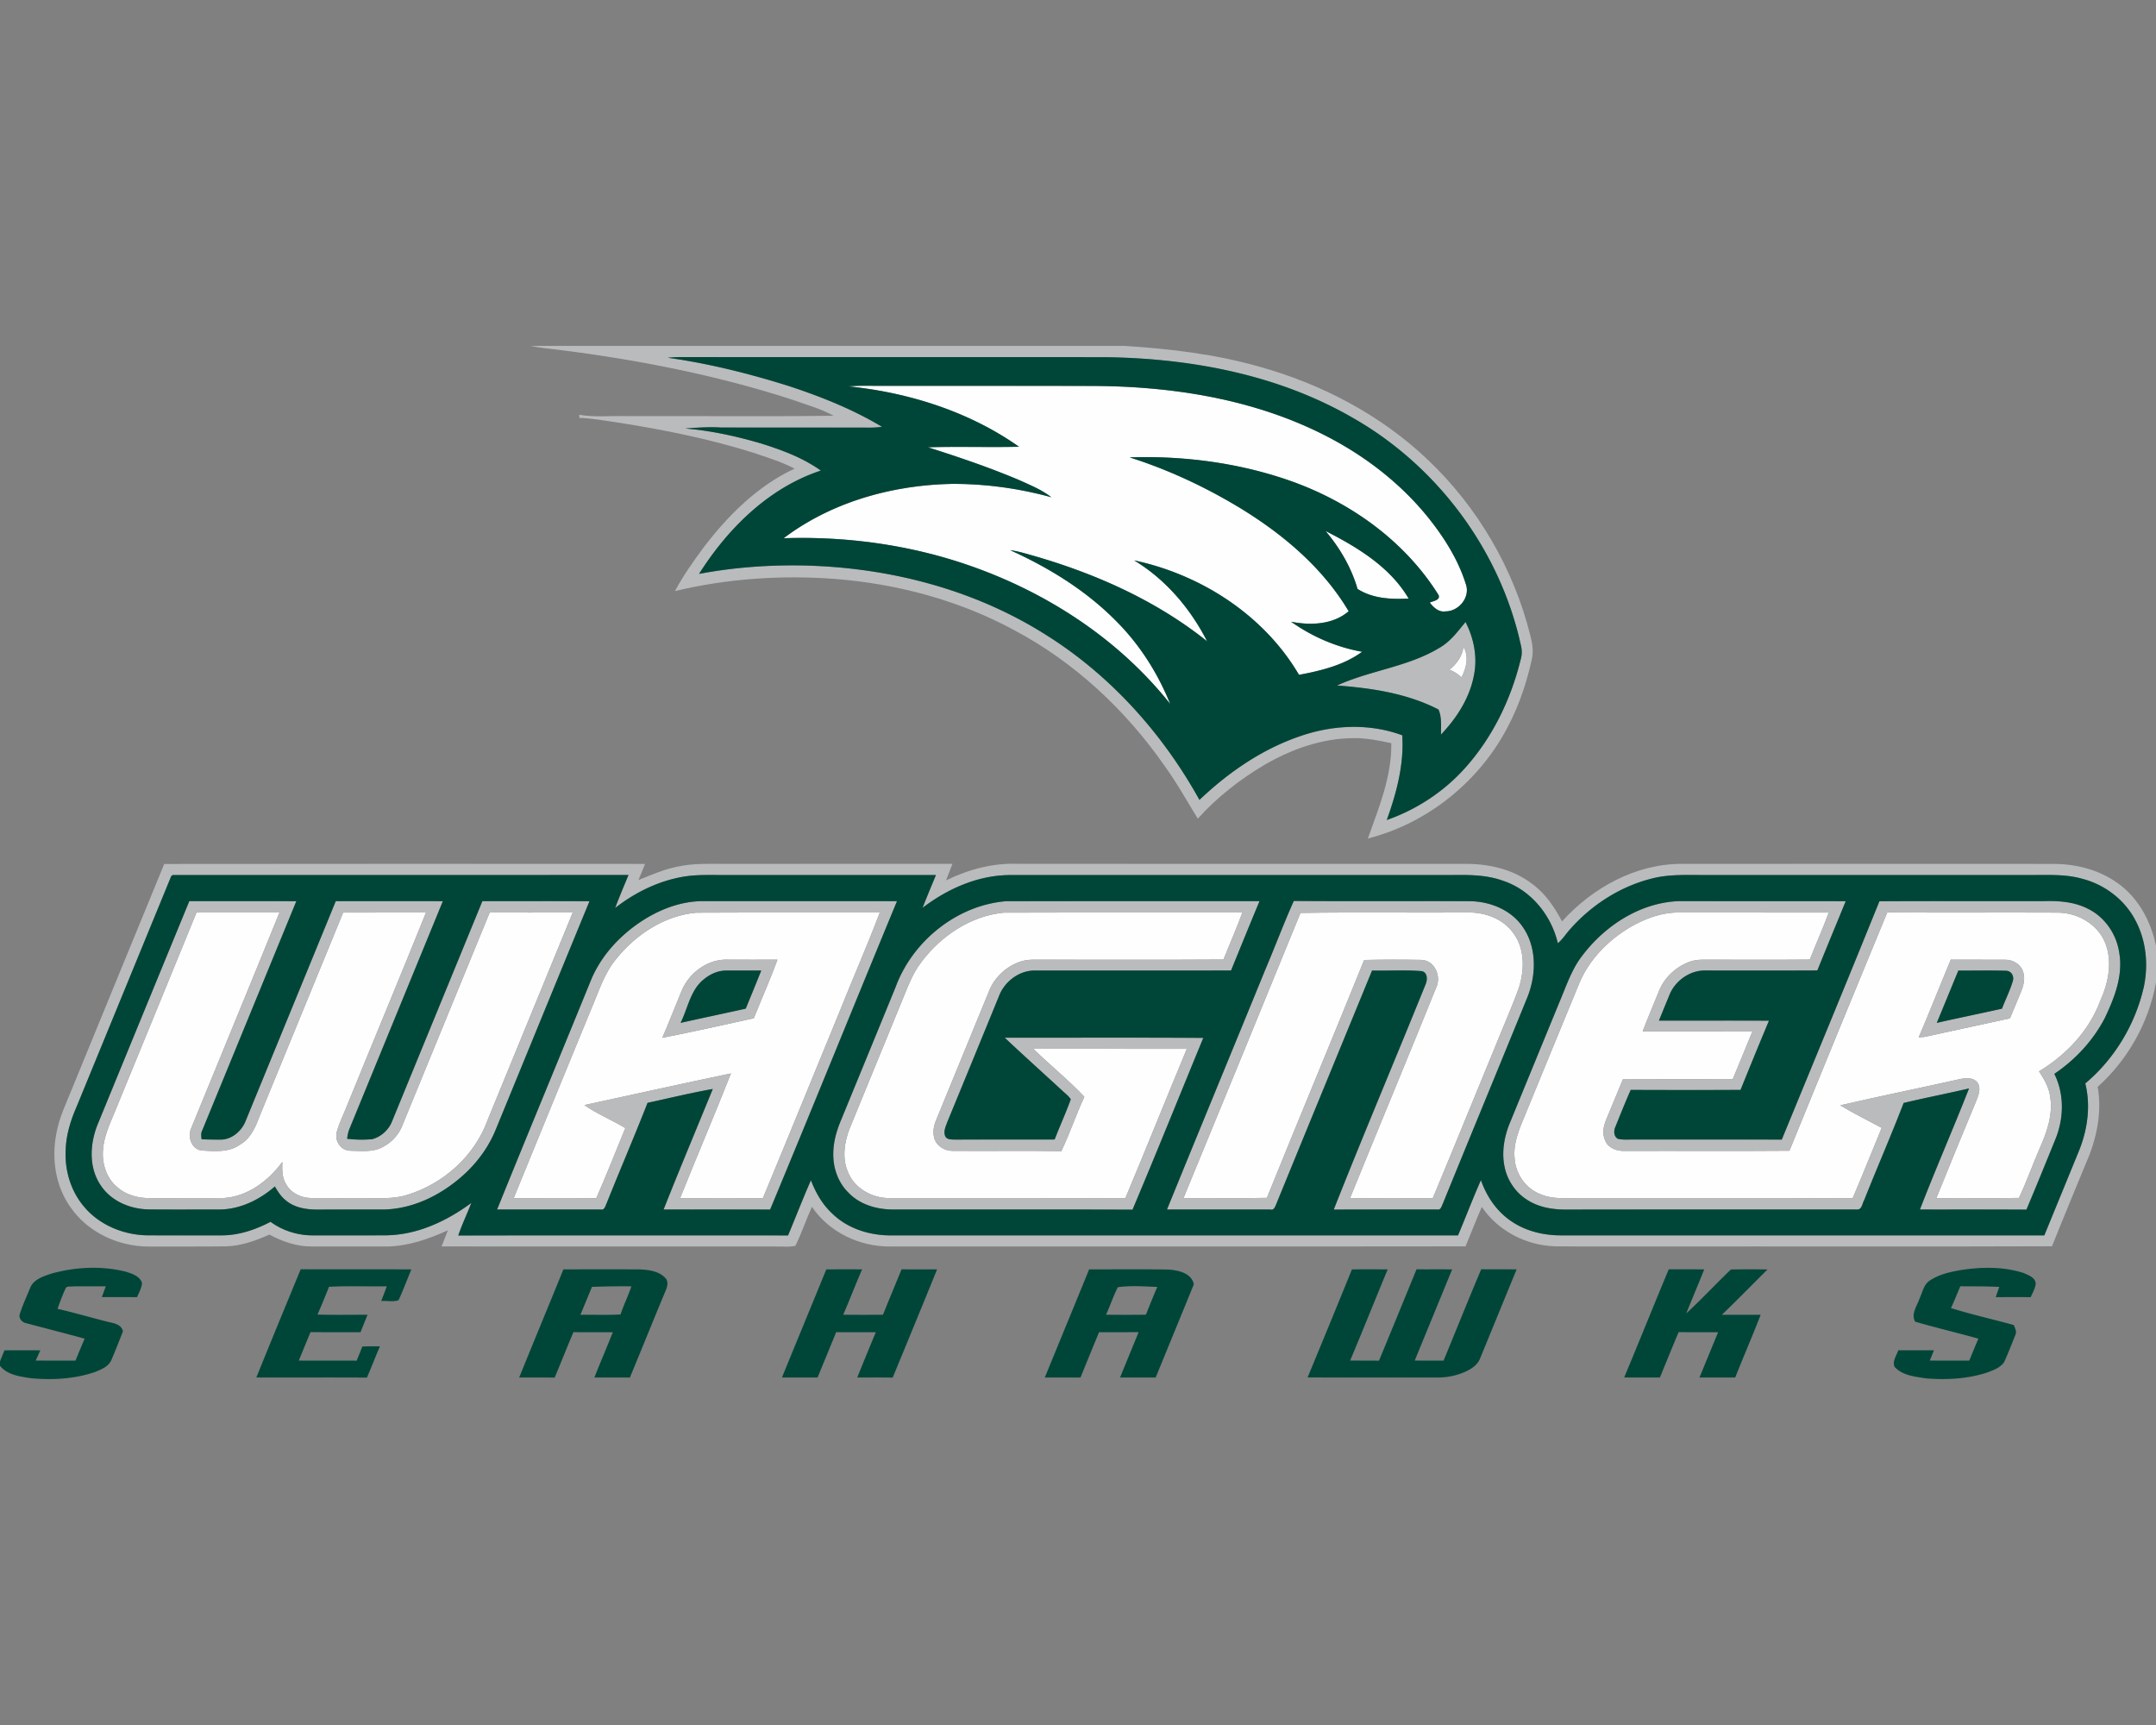 <svg xmlns="http://www.w3.org/2000/svg" xml:space="preserve" width="2000" height="1600"
     style="shape-rendering:geometricPrecision;text-rendering:geometricPrecision;image-rendering:optimizeQuality;fill-rule:evenodd;clip-rule:evenodd"><rect width="100%" height="100%" fill="#808080" stroke="none"/><path d="M1512.07 860.09c13.9-8.07 29.67-14.04 45.97-13.7 46.12.1 92.25-.05 138.39.08-5.4 14.69-11.82 29.01-17.58 43.57-29.6.28-59.17.06-88.74.11-7.37.12-14.98-.73-22.08 1.68-12.98 4.57-24.04 14.62-29.11 27.48-4.98 12.45-10.36 24.74-15.1 37.28 33.91.27 67.85 0 101.77.13-6.16 14.76-12.01 29.64-18.24 44.35-33.96-.08-67.93-.15-101.87.04-5.25 12.46-10.35 24.98-15.55 37.47-2.58 6.17-3.83 13.42-.71 19.67 2.89 6.86 10.91 9.52 17.84 9.28 50.98-.17 101.93.21 152.9-.19 30.09-73.75 60.32-147.46 90.75-221.06 52.9.38 105.8-.04 158.7.21 18.09.24 36.35 10.71 43.38 27.8 7.1 17.54 3.06 37.37-4.52 54.07-10.29 27.72-31.71 50.25-56.79 65.34 4.91 7.31 9.41 15.24 10.45 24.18 2.49 16.26-3.16 32.24-9.67 46.87-6.67 15.37-12.22 31.29-19.42 46.37-25.53.41-51.08-.02-76.62.22 12.03-29.74 24.2-59.45 36.55-89.06 2.25-5.63 5.49-12.6 1.57-18.23-4.18-5.1-11.45-4.25-17.15-2.94-36.66 8.23-73.52 15.6-110.09 24.13 12.5 7.5 25.57 14.03 38.45 20.87-9.04 21.74-17.62 43.68-26.97 65.31-85-.34-170-.06-255.01-.15-11.26-.15-23 1.24-33.65-3.27-14.07-4.91-24.06-18.81-24.9-33.6-1.51-14.48 4.74-28.02 10.09-41.06 16.71-40.47 33.16-81.05 49.95-121.49 9.2-21.94 26.74-39.68 47.01-51.76zm-305.69-13.34c51.75-.79 103.54-.05 155.32-.37 15.15-.31 31.12 5.21 40.76 17.35 12.03 14.26 12.03 35.04 6.68 52.05-6.66 18.72-14.94 36.83-22.25 55.3-19.32 46.74-38.24 93.63-57.79 140.28-25.59-.15-51.18-.15-76.77.02 26.41-65.08 53.51-129.88 79.78-195 5.36-10.63-1.19-25.91-13.96-26.06-17.55-.3-35.15-.32-52.69.1-29.78 73.65-60.45 146.97-90.24 220.64-25.8.55-51.61-.02-77.41.3 36.3-88.16 72.58-176.32 108.57-264.61zm-351.61 45.52c18.11-24.23 45.7-42.7 76.2-45.74 73.83-.25 147.65-.04 221.5-.12-5.33 14.73-11.73 29.03-17.51 43.59-54.71.38-109.46.06-164.19.15-8.45.17-17.23-.96-25.31 2.14-12.52 4.6-23.14 14.56-28.01 27.04-16.24 39.76-32.61 79.43-48.87 119.17-2.54 5.82-3.76 12.67-1.38 18.75 2.72 6.52 9.8 10.39 16.73 10.2 33.54.27 67.08-.28 100.62.27 7.86-16.47 13.64-33.87 21.36-50.39-14.84-15.81-31.92-29.31-47.33-44.53 47.44.05 94.91-.04 142.37.05-19.16 46.1-37.7 92.47-57.02 138.51-72.92-.23-145.82-.04-218.74-.09-16.07.2-32.71-8.99-38.66-24.37-5.53-12.88-3.26-27.49 1.65-40.18 15.92-38.81 31.88-77.62 47.76-116.45 5.48-13.04 10.05-26.71 18.83-38zm-672.5-45.84c25.64-.05 51.31.04 76.98-.04-26.97 66.67-54.58 133.11-81.74 199.72-3.72 7.99-.19 19.45 9.27 21.04 12.12.64 25.67 2.06 36.07-5.61 10.6-6 14.79-17.98 18.96-28.67 25.44-62.15 51.09-124.25 76.51-186.42 25.63-.09 51.26.02 76.86-.06-23.77 59.15-48.4 117.95-72.4 177-3.36 8.9-7.92 17.38-10.39 26.57-2.23 8.05 3.76 17.25 12.35 17.38 10.33.13 21.64 1.77 30.94-3.82 7.64-4.04 13.84-10.65 17.16-18.66 27.16-66.13 54.34-132.29 81.42-198.45 25.68 0 51.37.06 77.05-.03-26.32 64.32-52.73 128.61-79.13 192.89-11.99 33.05-41.02 58.83-74.41 69.03-13.45 4.29-27.69 2.72-41.57 2.97-15.8-.06-31.63.11-47.44-.04-9.35-.08-19-4.65-23.51-13.09-3.78-6.1-3.51-13.48-3.36-20.38-12.81 17.38-31.86 31.9-54 33.45-22.75.19-45.51-.04-68.27.09-10.91.19-22.23-2.66-30.61-9.93-10.05-8.2-14.49-21.74-13.5-34.41.79-12.97 6.51-24.83 11.4-36.66 25.1-61.28 50.39-122.51 75.36-183.87zM1357.62 599.9c5.16 8.89 2.72 19.83-1.92 28.38-3.22-3.09-6.92-5.57-11.11-7.08 6.76-5.38 11.86-12.58 13.03-21.3zm-128.01-107.41c29.52 15.06 59.93 33.37 77.13 62.71-16.13.84-33.46.07-47.44-8.96-5.72-19.88-16.39-38.01-29.69-53.75zM787.14 358.37c10.8-.95 21.66-.38 32.5-.51 64.82.09 129.63-.1 194.47.11 74.56.34 150.74 12.43 217.49 47.16 35.31 18.32 67.49 43.19 92.65 74.14 15.07 18.7 28.33 39.49 35.54 62.55 4.33 12.07-6.51 25.27-18.86 25.25-6.29 1.02-11.09-3.64-14.62-8.12 2.91-1.49 9.93-2.13 8.23-6.93-32.44-52.05-85.62-88.89-143.34-107.99-46.02-15.26-94.98-21.36-143.34-19.81 36.13 11.45 70.71 27.67 103.08 47.33 39.52 24.21 76.24 55.15 100.15 95.41-14.56 12.5-35.41 13.3-53.41 9.71 19.6 13.9 42.19 23.68 65.89 27.87-17.02 12.47-38.15 17.59-58.55 21.4-32.48-55.33-90.82-92.96-152.95-106.16 29.33 17.66 52.24 44.74 67.72 75.06-46.98-37.59-102.85-62.53-160.38-79.15-7.38-2.02-14.69-4.44-22.3-5.37 35.88 16.23 70.09 37.25 97.92 65.37 21.99 21.87 38.96 48.53 50.52 77.28-46.46-58.61-111.06-101.33-181.06-126.58-56.69-20.52-117.37-29.15-177.54-27.17 44.72-33.86 101.32-49.48 156.92-50.41 30.86-.04 61.7 4.23 91.45 12.41-9.16-7.1-20.02-11.45-30.48-16.19-27.46-11.57-55.72-21.17-84.1-30.16 28.17-.83 56.39.17 84.57-.49-46.31-32.65-102.16-50.25-158.17-56.01zM571.9 889.13c18.13-22.55 44.72-39.94 73.97-42.58 56.76-.31 113.51-.02 170.26-.14-11.75 31.13-25.27 61.61-37.55 92.54-23.7 57.43-47 115.04-70.89 172.39-25.61-.11-51.22-.15-76.83.06 15.52-38.68 31.92-77.02 47.21-115.77-45.4 9.56-90.7 19.51-136.01 29.39 11.95 8.25 25.57 13.78 38.02 21.3-8.9 21.72-17.51 43.61-26.95 65.1-25.54-.3-51.09-.13-76.62-.06 23.91-58.71 48.1-117.32 72.14-175.98 6.87-15.8 11.92-32.88 23.25-46.25zm60.28 30.22c-5.97 14.41-11.61 28.93-17.79 43.25 28.39-5.54 56.62-11.96 84.87-18.13 7.26-18.15 15.26-36 21.99-54.36-15.09.06-30.16.1-45.25 0-18.93-1.09-36.89 11.98-43.82 29.24zm1177.47-29.25c-10.05 24-19.53 48.23-29.8 72.14 1.76-.09 3.51-.26 5.31-.47 26.44-5.74 52.9-11.48 79.34-17.21 3.43-7.91 6.61-15.96 9.97-23.91 2.55-6.12 4.51-13.1 2.13-19.6-2.23-6.82-9.44-10.95-16.39-10.84-16.85-.19-33.71.07-50.56-.11z" style="fill:#fefefe;fill-rule:nonzero"/>
    <path d="M632.18 919.35c6.93-17.26 24.89-30.33 43.82-29.24 15.09.1 30.16.06 45.25 0-6.73 18.36-14.73 36.21-21.99 54.36-28.25 6.17-56.48 12.59-84.87 18.13 6.18-14.32 11.82-28.84 17.79-43.25zM492.14 320.86h551.35c41.69 2.63 83.42 7.57 123.69 18.96 58.11 16.02 113.26 44.74 157.11 86.42 46.34 43.87 79.85 101.17 95.28 163.1 1.92 7.37 3.21 15.15 1.34 22.64-4.7 20.84-11.43 41.33-21.27 60.31-26.06 51.56-74.71 91.23-130.78 105.47 10.22-28.53 22.26-57.56 21.77-88.42-11.42-2.47-22.96-4.8-34.69-4.68-29.44.02-58.02 10.23-83.23 24.93-22.74 13.52-43.87 30.04-61.59 49.76-10.17-16.54-19.6-33.6-31.04-49.33-36-51.61-83.31-95.79-139.02-125.4-51.24-27.82-108.75-43.12-166.73-47.67-49.59-3.68-99.81-.28-148.19 11.29 7.63-14.39 17.15-27.68 26.8-40.79 22.64-29.57 49.97-56.9 84.15-72.77-12.35-6.47-25.76-10.51-38.9-14.97-40.91-12.82-83.06-21.23-125.37-27.84-11.74-1.7-23.45-3.91-35.33-4.25-.12-.98-.19-1.94-.25-2.93 14.68 2.63 29.67.76 44.48 1.31 63.85-.27 127.7.51 191.54-.38-12.24-6.78-25.88-10.37-38.94-15.11-70.49-22.79-143.52-36.98-216.94-46.16-8.45-.94-16.91-1.81-25.24-3.49zm127.2 10.94c37.96 5.28 75.28 14.63 111.84 26.08 30.09 9.87 59.79 21.64 87.01 38-3.33.41-6.65.73-9.96.75-46.6-.13-93.2.08-139.79-.11-10.99-.7-21.98.15-32.93.92 24.04 1.97 47.74 7.2 70.85 14 19.23 6.06 38.57 13.18 55.06 25.04-48.27 15.94-86.25 53.63-112.96 95.83 28.39-5.41 57.28-7.84 86.16-7.92 82.04.04 165.1 20.02 234.9 63.99 60.15 37.45 108.91 91.76 143.15 153.54 26.56-25.27 57.45-46.65 92.26-58.72 30.63-10.89 65.14-12.61 95.86-1.19 1.78 26.95-5.28 53.45-14.35 78.57 27.59-9.65 52.73-26.14 72.3-47.88 25.64-28.38 42.77-63.81 51.87-100.79 1.36-4.4 1.36-9.07.21-13.5-19.34-88.41-78.09-166.94-156.82-211.37-69.01-39.66-149.56-54.68-228.43-55.74-131.61-.13-263.25.08-394.86-.11-3.8.06-7.59.32-11.37.61zm716.15 268.97c10.01-5.76 16.82-15.11 24-23.84 7.78 15.19 11.28 32.81 7.76 49.65-4 20.95-15.97 39.49-30.5 54.73-.11-7.72.85-15.97-2.34-23.21-29.01-14.97-61.94-19.86-94.11-22.28 30.82-14.09 65.97-17.26 95.19-35.05zm22.13-.87c-1.17 8.72-6.27 15.92-13.03 21.3 4.19 1.51 7.89 3.99 11.11 7.08 4.64-8.55 7.08-19.49 1.92-28.38zM152.33 801.37c148.69-.23 297.38-.11 446.07-.06-2.06 4.99-4.1 9.98-6.12 14.98 11.89-4.83 23.79-10.01 36.46-12.5 14.32-3.16 29.05-2.5 43.61-2.53 70.39 0 140.79.02 211.18-.02-2.02 5.1-4.02 10.22-5.95 15.35 20.68-10.12 43.54-16.3 66.69-15.35 137.88.05 275.77-.04 413.65.05 22.4-.37 45.67 4.76 63.63 18.74 12.11 8.82 20.51 21.53 27.48 34.58 28.14-31.12 68.27-53.41 110.95-53.35 114.56.03 229.12-.08 343.68.05 21.42-.22 43.25 5.18 60.76 17.81 19.21 13.54 30.76 35.36 35.58 57.98v34.07c-6.68 37.09-26 71.79-54.11 96.94 4.23 24.21-1.13 48.99-11.03 71.16-10.44 25.58-21.11 51.03-31.36 76.68-121.44.49-242.89.06-364.35.21-32.12-.13-64.25.24-96.37-.17-26.84-.72-53.09-14.11-68.18-36.55-5.27 12.09-10.07 24.41-15.09 36.61-178.07.26-356.15.03-534.22.11-28.12.13-56.19-13.28-72.11-36.77-5.47 11.9-9.55 24.4-15.35 36.11-5.95 1.53-12.24.47-18.3.68-103.31-.06-206.61.04-309.92-.06 2-4.98 3.97-9.99 5.88-14.99-17.87 8.1-36.85 14.82-56.7 15.03-23.28.02-46.57.02-69.86-.02-13.76.04-27.02-4.53-39.02-11.05-12.71 5.72-26.15 10.52-40.24 10.94-23.93.34-47.86.02-71.77.17-28.29-.02-56.94-13.32-72.91-37.06-13.64-19.39-17.19-44.49-12.77-67.48 2.53-14.97 9.33-28.67 14.92-42.62 28.29-69.27 56.83-138.45 85.19-207.67zm6.56 11.18c-29.26 71.22-58.46 142.47-87.71 213.69-5.61 12.83-9.91 26.46-10.26 40.57-.98 18.72 4.76 37.96 16.96 52.33 14.55 17.47 37.44 26.65 59.91 26.69 22.7.07 45.4.04 68.1.02 15.87-.02 31.16-5.31 45.08-12.56 11.43 8.35 25.54 12.73 39.68 12.56 22.8 0 45.57.11 68.35-.06 28.61-.57 55.52-13.26 78.21-30.01-3.91 10.12-8.6 19.93-12.13 30.2 101.98-.23 203.99-.1 305.97-.08 7.1-17.03 13.75-34.27 21.19-51.16 4.44 11.52 10.67 22.55 19.89 30.98 14.5 14.12 35.12 20.39 55.08 20.15 175.11.01 350.22-.02 525.31.01 7.2-17.05 13.75-34.37 21.25-51.27 5.38 15.49 15.11 29.67 29.01 38.68 13.43 8.91 29.72 12.65 45.72 12.56 149.29.03 298.6 0 447.89.02 10.73-26.16 21.46-52.32 32.17-78.47 7.95-19.65 11.01-41.74 5.85-62.48 27.18-22.79 46.27-54.65 54.22-89.16 4.48-20.81 2.34-43.38-7.8-62.26-9.95-19-28.4-33-49.08-38.36-15.88-4.61-32.54-3.4-48.86-3.53H1582.7c-16.98.13-34.26-1.04-50.84 3.38-29.06 7.36-55.35 24.34-75.16 46.68-4.01 4.29-6.97 9.5-11.58 13.2-6.08-26.04-25.1-49.48-50.86-57.94-14.66-5.34-30.46-5.53-45.86-5.32-137.22.03-274.44-.04-411.67.03-29.55.16-57.75 12.68-80.92 30.41 3.96-10.22 8.23-20.3 12.41-30.44-65.27.02-130.54 0-195.79 0-12.69.09-25.44-.57-38.02 1.47-23.36 3.89-45.21 14.6-63.78 29.12 3.86-10.31 8.2-20.43 12.39-30.63-140.9.09-281.81.04-422.72.04l-1.41.94zm-68.62 231.14c28.39-69.31 56.85-138.58 85.33-207.85 33.09.02 66.19-.08 99.28.05-29.06 70.77-58.07 141.57-87.16 212.34-1.49 2.66-1.13 5.62-.68 8.53 5.61.15 11.24.32 16.87.27 10.44.41 19.85-7.44 23.72-16.74 27.91-68.15 55.96-136.26 83.83-204.43 33.13-.04 66.25-.08 99.36.02-29.01 70.76-58.05 141.51-87.08 212.27-.87 2.63-1.44 5.33-1.72 8.1 7.73.95 15.58 1.1 23.34.36 8.48-2.28 15.62-9.03 18.63-17.26 27.79-67.86 55.69-135.64 83.47-203.49 33.13 0 66.23-.14 99.36.07-28.95 70.29-57.72 140.66-86.61 210.99-5.95 14.96-15.32 28.45-26.82 39.7-20.55 19.74-47.5 34.32-76.43 35.22-20.76.14-41.51-.04-62.29.08-10.29.02-21.39-1.61-29.5-8.5-4.4-3.42-7.44-8.16-10.17-12.94-14.19 12.32-32.09 21.16-51.15 21.38-22.02-.04-44.04.17-66.06-.09-16.98-.32-34.47-7.58-44.15-22-11.37-16.38-10.37-38.17-3.37-56.08zm92-197.26c-24.97 61.36-50.26 122.59-75.36 183.87-4.89 11.83-10.61 23.69-11.4 36.66-.99 12.67 3.45 26.21 13.5 34.41 8.38 7.27 19.7 10.12 30.61 9.93 22.76-.13 45.52.1 68.27-.09 22.14-1.55 41.19-16.07 54-33.45-.15 6.9-.42 14.28 3.36 20.38 4.51 8.44 14.16 13.01 23.51 13.09 15.81.15 31.64-.02 47.44.04 13.88-.25 28.12 1.32 41.57-2.97 33.39-10.2 62.42-35.98 74.41-69.03 26.4-64.28 52.81-128.57 79.13-192.89-25.68.09-51.37.03-77.05.03-27.08 66.16-54.26 132.32-81.42 198.45-3.32 8.01-9.52 14.62-17.16 18.66-9.3 5.59-20.61 3.95-30.94 3.82-8.59-.13-14.58-9.33-12.35-17.38 2.47-9.19 7.03-17.67 10.39-26.57 24-59.05 48.63-117.85 72.4-177-25.6.08-51.23-.03-76.86.06-25.42 62.17-51.07 124.27-76.51 186.42-4.17 10.69-8.36 22.67-18.96 28.67-10.4 7.67-23.95 6.25-36.07 5.61-9.46-1.59-12.99-13.05-9.27-21.04 27.16-66.61 54.77-133.05 81.74-199.72-25.67.08-51.34-.01-76.98.04zm412.1 8.54c16.87-11.2 36.56-18.91 57-19.15 60.24.02 120.49.04 180.74 0-39.46 95.28-78.06 190.91-117.7 286.1-32.94-.13-65.87.06-98.83-.08 14.81-37.43 30.43-74.52 45.63-111.78-20.3 3.59-40.36 8.52-60.51 12.86-12.2 31.2-25.5 61.96-37.92 93.09-1.21 2.3-1.87 6.7-5.54 5.87-32.03-.02-64.08.06-96.11-.04 28.63-70.74 57.96-141.21 86.73-211.9 9.16-22.68 26.32-41.49 46.51-54.97zm-22.47 34.16c-11.33 13.37-16.38 30.45-23.25 46.25-24.04 58.66-48.23 117.27-72.14 175.98 25.53-.07 51.08-.24 76.62.06 9.44-21.49 18.05-43.38 26.95-65.1-12.45-7.52-26.07-13.05-38.02-21.3 45.31-9.88 90.61-19.83 136.01-29.39-15.29 38.75-31.69 77.09-47.21 115.77 25.61-.21 51.22-.17 76.83-.06 23.89-57.35 47.19-114.96 70.89-172.39 12.28-30.93 25.8-61.41 37.55-92.54-56.75.12-113.5-.17-170.26.14-29.25 2.64-55.84 20.03-73.97 42.58zm258.92 26.35c15.68-42.53 56.75-75.77 102.25-79.57 78.43-.19 156.88-.02 235.32-.07-8.96 21.38-17.64 42.87-26.42 64.32-60.87.12-121.74.04-182.61.04-14.49.13-27.86 10.65-32.79 24.04-15.86 38.79-31.76 77.56-47.74 116.32-1.64 4.46-4.19 9.5-1.57 14.13 2.06 2.45 5.5 2.2 8.41 2.32 30.87-.12 61.77.02 92.65-.08 4.8-12.5 10.44-24.68 14.98-37.28-2.12-3.38-5.5-5.68-8.31-8.42-17.62-16.26-35.49-32.26-52.94-48.71 61.4.06 122.79-.26 184.17.17-21.89 53.11-43.3 106.42-65.64 159.32-74.45-.32-148.92-.02-223.37-.15-14.46-.28-29.55-4.68-39.84-15.31-9.64-9.24-14.51-22.72-14.39-35.94-.08-11.03 3.02-21.8 7.29-31.86 16.86-41.1 33.76-82.16 50.55-123.27zm23.95-23.21c-8.78 11.29-13.35 24.96-18.83 38-15.88 38.83-31.84 77.64-47.76 116.45-4.91 12.69-7.18 27.3-1.65 40.18 5.95 15.38 22.59 24.57 38.66 24.37 72.92.05 145.82-.14 218.74.09 19.32-46.04 37.86-92.41 57.02-138.51-47.46-.09-94.93 0-142.37-.05 15.41 15.22 32.49 28.72 47.33 44.53-7.72 16.52-13.5 33.92-21.36 50.39-33.54-.55-67.08 0-100.62-.27-6.93.19-14.01-3.68-16.73-10.2-2.38-6.08-1.16-12.93 1.38-18.75 16.26-39.74 32.63-79.41 48.87-119.17 4.87-12.48 15.49-22.44 28.01-27.04 8.08-3.1 16.86-1.97 25.31-2.14 54.73-.09 109.48.23 164.19-.15 5.78-14.56 12.18-28.86 17.51-43.59-73.85.08-147.67-.13-221.5.12-30.5 3.04-58.09 21.51-76.2 45.74zm318.89 7.29c9.06-21.21 17.07-42.87 26.53-63.89 54.39.41 108.8 0 163.19.21 18.19.22 37.02 7.45 48.1 22.37 14.13 18.8 13.94 44.73 5.71 65.93-26.22 64.39-52.85 128.6-79.04 192.98-1.02 1.98-1.76 5.42-4.8 4.68-32.05.12-64.08-.04-96.11.08 27.63-69.97 57.06-139.27 85.25-209.01 1.89-4.33 1.8-11.56-4.21-12.2-15.11-1.19-30.37-.15-45.51-.49-29.65 72.35-59.46 144.64-89.03 217.02-1 2.22-2.04 5.55-5.27 4.64-31.97 0-63.95.02-95.92-.02 30.18-74.18 60.83-148.16 91.11-222.3zm32.72-52.81c-35.99 88.29-72.27 176.45-108.57 264.61 25.8-.32 51.61.25 77.41-.3 29.79-73.67 60.46-146.99 90.24-220.64 17.54-.42 35.14-.4 52.69-.1 12.77.15 19.32 15.43 13.96 26.06-26.27 65.12-53.37 129.92-79.78 195 25.59-.17 51.18-.17 76.77-.02 19.55-46.65 38.47-93.54 57.79-140.28 7.31-18.47 15.59-36.58 22.25-55.3 5.35-17.01 5.35-37.79-6.68-52.05-9.64-12.14-25.61-17.66-40.76-17.35-51.78.32-103.57-.42-155.32.37zm261.59 39.4c20.95-27.56 53.01-48.5 88.2-50.29 52.01-.04 104-.06 155.99.02-8.74 21.41-17.65 42.79-26.32 64.24-34.39.17-68.8.1-103.19.06-14.83-.62-29.03 9.56-34.24 23.27-3.16 7.72-6.39 15.43-9.49 23.19 34 .08 68.01-.09 102.03.09-8.92 21.33-17.68 42.72-26.35 64.18-33.96.21-67.93.13-101.89.02-4.95 11.2-9.5 22.56-14.07 33.93-1.83 3.72-1.85 9.01 2.08 11.41 5.15 1.27 10.56.55 15.84.7 45.42 0 90.84-.06 136.28.04 30.28-73.66 60.76-147.24 90.58-221.06 50.92-.28 101.83-.02 152.75-.13 13.86-.42 28.29.66 40.83 7.16 15.58 7.68 26.34 23.45 28.87 40.54 3.78 21.1-4.36 41.78-13.23 60.49-10.83 20.99-27.41 38.87-46.95 52.02 9.36 18.75 8.91 41.13 1.11 60.35-8.91 21.89-17.77 43.82-27.01 65.6-32.93-.23-65.87-.02-98.79-.1 14.53-37.69 30.8-74.69 45.54-112.31-20.16 4.72-40.5 8.63-60.63 13.46-11.63 30.22-24.62 59.93-36.58 90.03-1.87 3.08-2.02 9.27-6.89 8.8-90.69.08-181.38-.02-272.07.04-11.9-.21-24.16-2.59-34.18-9.31-10.6-6.82-18.06-18.09-20.51-30.43-2.93-14.1-.14-28.83 5.47-41.94 15.24-37.11 30.45-74.24 45.71-111.35 6.21-14.62 11.18-30.07 21.11-42.72zm44.1-26.06c-20.27 12.08-37.81 29.82-47.01 51.76-16.79 40.44-33.24 81.02-49.95 121.49-5.35 13.04-11.6 26.58-10.09 41.06.84 14.79 10.83 28.69 24.9 33.6 10.65 4.51 22.39 3.12 33.65 3.27 85.01.09 170.01-.19 255.01.15 9.35-21.63 17.93-43.57 26.97-65.31-12.88-6.84-25.95-13.37-38.45-20.87 36.57-8.53 73.43-15.9 110.09-24.13 5.7-1.31 12.97-2.16 17.15 2.94 3.92 5.63.68 12.6-1.57 18.23-12.35 29.61-24.52 59.32-36.55 89.06 25.54-.24 51.09.19 76.62-.22 7.2-15.08 12.75-31 19.42-46.37 6.51-14.63 12.16-30.61 9.67-46.87-1.04-8.94-5.54-16.87-10.45-24.18 25.08-15.09 46.5-37.62 56.79-65.34 7.58-16.7 11.62-36.53 4.52-54.07-7.03-17.09-25.29-27.56-43.38-27.8-52.9-.25-105.8.17-158.7-.21-30.43 73.6-60.66 147.31-90.75 221.06-50.97.4-101.92.02-152.9.19-6.93.24-14.95-2.42-17.84-9.28-3.12-6.25-1.87-13.5.71-19.67 5.2-12.49 10.3-25.01 15.55-37.47 33.94-.19 67.91-.12 101.87-.04 6.23-14.71 12.08-29.59 18.24-44.35-33.92-.13-67.86.14-101.77-.13 4.74-12.54 10.12-24.83 15.1-37.28 5.07-12.86 16.13-22.91 29.11-27.48 7.1-2.41 14.71-1.56 22.08-1.68 29.57-.05 59.14.17 88.74-.11 5.76-14.56 12.18-28.88 17.58-43.57-46.14-.13-92.27.02-138.39-.08-16.3-.34-32.07 5.63-45.97 13.7zm297.58 30.01c16.85.18 33.71-.08 50.56.11 6.95-.11 14.16 4.02 16.39 10.84 2.38 6.5.42 13.48-2.13 19.6-3.36 7.95-6.54 16-9.97 23.91-26.44 5.73-52.9 11.47-79.34 17.21-1.8.21-3.55.38-5.31.47 10.27-23.91 19.75-48.14 29.8-72.14zm-13.01 58.66c20.11-4.58 40.34-8.67 60.47-13.17 3.23-8.44 7.31-16.6 9.97-25.23 1.68-4.83-1.22-10.12-6.61-9.97-14.6-.45-29.23-.04-43.83-.15-6.69 16.16-13.26 32.37-20 48.52zM653.31 908.02c-12.82 9.88-15.12 26.99-21.96 40.74 20.13-4.56 40.34-8.67 60.45-13.22 4.78-11.77 9.67-23.5 14.36-35.3-10.64-.02-21.27-.08-31.92-.02-7.67-.17-15.05 3.02-20.93 7.8z"
          style="fill:#babbbd;fill-rule:nonzero"/>
    <path d="M969.2 1277.69c13.69-33.43 27.5-66.82 41.11-100.28 24.52 0 49.07-.29 73.58.15 9.09.64 21.42 3.15 23.55 13.71-11.73 28.84-23.62 57.6-35.37 86.42-11.03.04-22.06-.04-33.07.04 5.68-14.05 11.5-28.05 17.22-42.08-12.23 0-24.47.05-36.71.02-5.74 13.99-11.5 27.99-17.19 42.04-11.04.02-22.09-.02-33.12-.02zm243.76-.02c13.8-33.37 27.59-66.74 41.13-100.23 11.07-.19 22.13-.07 33.2-.05-11.69 28.16-23 56.46-34.84 84.57 8.91.09 17.82 0 26.76.13 11.69-28.22 23.25-56.49 34.82-84.76 11.01.08 22.04-.02 33.07.06-11.59 28.17-23.15 56.39-34.73 84.57 8.91.09 17.83.03 26.76.05 11.67-28.23 22.99-56.6 34.92-84.72 10.94.13 21.89.02 32.86.1-11.31 27.44-22.51 54.9-33.8 82.34-2.44 6.61-8.8 10.46-14.94 13.1a63.59 63.59 0 0 1-24.78 4.88c-40.15-.04-80.28.02-120.43-.04zm-487.58 0c13.66-33.47 27.5-66.86 41.14-100.3 11.06 0 22.13-.08 33.2.04-6.06 13.91-11.49 28.1-17.49 42.03 12.29.14 24.59.17 36.88-.01 5.65-14.07 11.47-28.07 17.23-42.08 10.97.04 21.96-.02 32.95.04-13.63 33.5-27.38 66.96-41.19 100.39-10.97-.19-21.94-.07-32.92-.05 5.67-14.04 11.41-28.05 17.25-42.03-12.26-.09-24.52.06-36.75-.07-5.73 14.03-11.53 28.05-17.27 42.1-11.01-.08-22.02.01-33.03-.06zm-487.59 0c13.56-33.52 27.37-66.97 41.17-100.4 34.22.23 68.44-.07 102.66.15-4 9.47-7.55 19.15-11.84 28.48-4.98 1.95-10.86.4-16.16.85 1.79-4.53 3.58-9.04 5.13-13.65-17.84.3-35.71-.51-53.54.45-3.4 8.63-6.97 17.21-10.65 25.74 15.47.51 30.94.1 46.4.21-2.17 5.38-4.36 10.77-6.53 16.17-15.45 0-30.92.07-46.37-.08-3.68 8.78-7.27 17.58-10.87 26.4 17.88.08 35.77-.05 53.63.08 1.83-4.34 3.61-8.69 5.23-13.09 5.46-.28 10.94-.28 16.41-.15-4.21 9.58-7.93 19.36-12.06 28.95-34.21-.22-68.41.02-102.61-.11zm1580.85-99.6c19.32-3.01 39.55-3.38 58.34 2.62 4.72 2.04 11.86 4.44 11.39 10.8-.85 4.16-2.87 7.9-4.65 11.69-10.8-.15-21.6-.09-32.39 0 1.04-3.19 2.16-6.34 3.31-9.5-12.05-.68-24.1-.47-36.15-.6-2.95 6.7-5.51 13.58-8.69 20.19 19.19 6.02 38.91 10.37 58.3 15.75 1.16 2.97 3.03 6.19 1.34 9.42-3.34 8.43-6.63 16.91-10.4 25.14-3.74 5.16-10.12 7.44-15.87 9.58-18.13 5.85-37.48 6.85-56.35 5.34-10.18-1.57-21.98-2.57-29.29-10.67-2.4-5.27 1.89-10.46 3.34-15.39 11.05-.02 22.1-.06 33.14.02-1.24 3.19-2.56 6.34-3.87 9.52 12.22.07 24.42 0 36.64.05 2.78-6.8 5.52-13.63 8.48-20.38-19.51-5.42-39.22-10.1-58.7-15.73-4.04-7.5 1.87-14.67 4.16-21.68 2.74-5.76 3.83-13.05 9.69-16.64 8.38-5.57 18.45-7.78 28.23-9.53zm-270.61-.76c10.97.1 21.94 0 32.92.08-5.48 13.67-11.22 27.23-16.74 40.86 14.28-13.1 27.46-27.36 41.46-40.77 11.31-.21 22.64-.21 33.97 0-14.12 13.99-28.01 28.25-42.34 42.02 11.97.06 23.97-.02 35.96.02-7.54 19.53-15.9 38.72-23.59 58.17-11.07.02-22.13 0-33.18.02 5.8-13.98 11.52-28.01 17.3-41.99-12.2-.13-24.42.06-36.62-.13-5.91 14-11.6 28.09-17.36 42.14-11.07-.08-22.11 0-33.16-.06 14.01-33.35 27.38-66.99 41.38-100.36zM47.8 1181.28c22.23-6.16 46.14-7.35 68.63-1.83 5.8 1.85 13.26 4.04 15.3 10.5-.29 4.72-2.82 8.91-4.55 13.22-10.9-.12-21.8-.04-32.71-.06 1.21-3.33 2.43-6.65 3.64-9.97-10.06.02-20.13-.08-30.18.02-2.3.45-6.12-.7-7.18 2.13-2.87 6.04-5.09 12.37-7.38 18.68 14.94 3.42 29.63 7.76 44.48 11.5 6.08 1.83 14.35 1.85 16.22 9.33-3.46 8.84-6.91 17.68-10.63 26.4-2.57 6.29-9.43 9.03-15.28 11.37-19.13 6.57-39.79 7.61-59.79 5.74-10.03-1.6-21.61-3-28.37-11.48v-4.04c1.28-3.5 2.74-6.91 4.17-10.33 11.09-.02 22.16-.08 33.24.02-1.41 3.15-2.83 6.3-4.27 9.48 12.3.09 24.59.03 36.89.05 2.77-6.8 5.59-13.58 8.5-20.32-17.94-5.02-36.06-9.48-54.05-14.35-4.23-.66-7.79-5.02-5.86-9.31 2.59-7.95 6.12-15.56 9.29-23.29 3.16-8.16 12.35-10.93 19.89-13.46zm1748.84-232.52c6.74-16.15 13.31-32.36 20-48.52 14.6.11 29.23-.3 43.83.15 5.39-.15 8.29 5.14 6.61 9.97-2.66 8.63-6.74 16.79-9.97 25.23-20.13 4.5-40.36 8.59-60.47 13.17zM653.31 908.02c5.88-4.78 13.26-7.97 20.93-7.8 10.65-.06 21.28 0 31.92.02-4.69 11.8-9.58 23.53-14.36 35.3-20.11 4.55-40.32 8.66-60.45 13.22 6.84-13.75 9.14-30.86 21.96-40.74zM619.34 331.8c3.78-.29 7.57-.55 11.37-.61 131.61.19 263.25-.02 394.86.11 78.87 1.06 159.42 16.08 228.43 55.74 78.73 44.43 137.48 122.96 156.82 211.37 1.15 4.43 1.15 9.1-.21 13.5-9.1 36.98-26.23 72.41-51.87 100.79-19.57 21.74-44.71 38.23-72.3 47.88 9.07-25.12 16.13-51.62 14.35-78.57-30.72-11.42-65.23-9.7-95.86 1.19-34.81 12.07-65.7 33.45-92.26 58.72-34.24-61.78-83-116.09-143.15-153.54-69.8-43.97-152.86-63.95-234.9-63.99-28.88.08-57.77 2.51-86.16 7.92 26.71-42.2 64.69-79.89 112.96-95.83-16.49-11.86-35.83-18.98-55.06-25.04-23.11-6.8-46.81-12.03-70.85-14 10.95-.77 21.94-1.62 32.93-.92 46.59.19 93.19-.02 139.79.11 3.31-.02 6.63-.34 9.96-.75-27.22-16.36-56.92-28.13-87.01-38-36.56-11.45-73.88-20.8-111.84-26.08zm167.8 26.57c56.01 5.76 111.86 23.36 158.17 56.01-28.18.66-56.4-.34-84.57.49 28.38 8.99 56.64 18.59 84.1 30.16 10.46 4.74 21.32 9.09 30.48 16.19-29.75-8.18-60.59-12.45-91.45-12.41-55.6.93-112.2 16.55-156.92 50.41 60.17-1.98 120.85 6.65 177.54 27.17 70 25.25 134.6 67.97 181.06 126.58-11.56-28.75-28.53-55.41-50.52-77.28-27.83-28.12-62.04-49.14-97.92-65.37 7.61.93 14.92 3.35 22.3 5.37 57.53 16.62 113.4 41.56 160.38 79.15-15.48-30.32-38.39-57.4-67.72-75.06 62.13 13.2 120.47 50.83 152.95 106.16 20.4-3.81 41.53-8.93 58.55-21.4-23.7-4.19-46.29-13.97-65.89-27.87 18 3.59 38.85 2.79 53.41-9.71-23.91-40.26-60.63-71.2-100.15-95.41-32.37-19.66-66.95-35.88-103.08-47.33 48.36-1.55 97.32 4.55 143.34 19.81 57.72 19.1 110.9 55.94 143.34 107.99 1.7 4.8-5.32 5.44-8.23 6.93 3.53 4.48 8.33 9.14 14.62 8.12 12.35.02 23.19-13.18 18.86-25.25-7.21-23.06-20.47-43.85-35.54-62.55-25.16-30.95-57.34-55.82-92.65-74.14-66.75-34.73-142.93-46.82-217.49-47.16-64.84-.21-129.65-.02-194.47-.11-10.84.13-21.7-.44-32.5.51zm442.47 134.12c13.3 15.74 23.97 33.87 29.69 53.75 13.98 9.03 31.31 9.8 47.44 8.96-17.2-29.34-47.61-47.65-77.13-62.71zm105.88 108.28c-29.22 17.79-64.37 20.96-95.19 35.05 32.17 2.42 65.1 7.31 94.11 22.28 3.19 7.24 2.23 15.49 2.34 23.21 14.53-15.24 26.5-33.78 30.5-54.73 3.52-16.84.02-34.46-7.76-49.65-7.18 8.73-13.99 18.08-24 23.84zM158.89 812.55l1.41-.94c140.91 0 281.82.05 422.72-.04-4.19 10.2-8.53 20.32-12.39 30.63 18.57-14.52 40.42-25.23 63.78-29.12 12.58-2.04 25.33-1.38 38.02-1.47 65.25 0 130.52.02 195.79 0-4.18 10.14-8.45 20.22-12.41 30.44 23.17-17.73 51.37-30.25 80.92-30.41 137.23-.07 274.45 0 411.67-.03 15.4-.21 31.2-.02 45.86 5.32 25.76 8.46 44.78 31.9 50.86 57.94 4.61-3.7 7.57-8.91 11.58-13.2 19.81-22.34 46.1-39.32 75.16-46.68 16.58-4.42 33.86-3.25 50.84-3.38h300.19c16.32.13 32.98-1.08 48.86 3.53 20.68 5.36 39.13 19.36 49.08 38.36 10.14 18.88 12.28 41.45 7.8 62.26-7.95 34.51-27.04 66.37-54.22 89.16 5.16 20.74 2.1 42.83-5.85 62.48-10.71 26.15-21.44 52.31-32.17 78.47-149.29-.02-298.6.01-447.89-.02-16 .09-32.29-3.65-45.72-12.56-13.9-9.01-23.63-23.19-29.01-38.68-7.5 16.9-14.05 34.22-21.25 51.27-175.09-.03-350.2 0-525.31-.01-19.96.24-40.58-6.03-55.08-20.15-9.22-8.43-15.45-19.46-19.89-30.98-7.44 16.89-14.09 34.13-21.19 51.16-101.98-.02-203.99-.15-305.97.08 3.53-10.27 8.22-20.08 12.13-30.2-22.69 16.75-49.6 29.44-78.21 30.01-22.78.17-45.55.06-68.35.06-14.14.17-28.25-4.21-39.68-12.56-13.92 7.25-29.21 12.54-45.08 12.56-22.7.02-45.4.05-68.1-.02-22.47-.04-45.36-9.22-59.91-26.69-12.2-14.37-17.94-33.61-16.96-52.33.35-14.11 4.65-27.74 10.26-40.57 29.25-71.22 58.45-142.47 87.71-213.69zm-68.62 231.14c-7 17.91-8 39.7 3.37 56.08 9.68 14.42 27.17 21.68 44.15 22 22.02.26 44.04.05 66.06.09 19.06-.22 36.96-9.06 51.15-21.38 2.73 4.78 5.77 9.52 10.17 12.94 8.11 6.89 19.21 8.52 29.5 8.5 20.78-.12 41.53.06 62.29-.08 28.93-.9 55.88-15.48 76.43-35.22 11.5-11.25 20.87-24.74 26.82-39.7 28.89-70.33 57.66-140.7 86.61-210.99-33.13-.21-66.23-.07-99.36-.07-27.78 67.85-55.68 135.63-83.47 203.49-3.01 8.23-10.15 14.98-18.63 17.26-7.76.74-15.61.59-23.34-.36.28-2.77.85-5.47 1.72-8.1 29.03-70.76 58.07-141.51 87.08-212.27-33.11-.1-66.23-.06-99.36-.02-27.87 68.17-55.92 136.28-83.83 204.43-3.87 9.3-13.28 17.15-23.72 16.74-5.63.05-11.26-.12-16.87-.27-.45-2.91-.81-5.87.68-8.53 29.09-70.77 58.1-141.57 87.16-212.34-33.09-.13-66.19-.03-99.28-.05-28.48 69.27-56.94 138.54-85.33 207.85zm504.1-188.72c-20.19 13.48-37.35 32.29-46.51 54.97-28.77 70.69-58.1 141.16-86.73 211.9 32.03.1 64.08.02 96.11.04 3.67.83 4.33-3.57 5.54-5.87 12.42-31.13 25.72-61.89 37.92-93.09 20.15-4.34 40.21-9.27 60.51-12.86-15.2 37.26-30.82 74.35-45.63 111.78 32.96.14 65.89-.05 98.83.08 39.64-95.19 78.24-190.82 117.7-286.1-60.25.04-120.5.02-180.74 0-20.44.24-40.13 7.95-57 19.15zm236.45 60.51c-16.79 41.11-33.69 82.17-50.55 123.27-4.27 10.06-7.37 20.83-7.29 31.86-.12 13.22 4.75 26.7 14.39 35.94 10.29 10.63 25.38 15.03 39.84 15.31 74.45.13 148.92-.17 223.37.15 22.34-52.9 43.75-106.21 65.64-159.32-61.38-.43-122.77-.11-184.17-.17 17.45 16.45 35.32 32.45 52.94 48.71 2.81 2.74 6.19 5.04 8.31 8.42-4.54 12.6-10.18 24.78-14.98 37.28-30.88.1-61.78-.04-92.65.08-2.91-.12-6.35.13-8.41-2.32-2.62-4.63-.07-9.67 1.57-14.13 15.98-38.76 31.88-77.53 47.74-116.32 4.93-13.39 18.3-23.91 32.79-24.04 60.87 0 121.74.08 182.61-.04 8.78-21.45 17.46-42.94 26.42-64.32-78.44.05-156.89-.12-235.32.07-45.5 3.8-86.57 37.04-102.25 79.57zm342.84-15.92c-30.28 74.14-60.93 148.12-91.11 222.3 31.97.04 63.95.02 95.92.02 3.23.91 4.27-2.42 5.27-4.64 29.57-72.38 59.38-144.67 89.03-217.02 15.14.34 30.4-.7 45.51.49 6.01.64 6.1 7.87 4.21 12.2-28.19 69.74-57.62 139.04-85.25 209.01 32.03-.12 64.06.04 96.11-.08 3.04.74 3.78-2.7 4.8-4.68 26.19-64.38 52.82-128.59 79.04-192.98 8.23-21.2 8.42-47.13-5.71-65.93-11.08-14.92-29.91-22.15-48.1-22.37-54.39-.21-108.8.2-163.19-.21-9.46 21.02-17.47 42.68-26.53 63.89zm294.31-13.41c-9.93 12.65-14.9 28.1-21.11 42.72-15.26 37.11-30.47 74.24-45.71 111.35-5.61 13.11-8.4 27.84-5.47 41.94 2.45 12.34 9.91 23.61 20.51 30.43 10.02 6.72 22.28 9.1 34.18 9.31 90.69-.06 181.38.04 272.07-.04 4.87.47 5.02-5.72 6.89-8.8 11.96-30.1 24.95-59.81 36.58-90.03 20.13-4.83 40.47-8.74 60.63-13.46-14.74 37.62-31.01 74.62-45.54 112.31 32.92.08 65.86-.13 98.79.1 9.24-21.78 18.1-43.71 27.01-65.6 7.8-19.22 8.25-41.6-1.11-60.35 19.54-13.15 36.12-31.03 46.95-52.02 8.87-18.71 17.01-39.39 13.23-60.49-2.53-17.09-13.29-32.86-28.87-40.54-12.54-6.5-26.97-7.58-40.83-7.16-50.92.11-101.83-.15-152.75.13-29.82 73.82-60.3 147.4-90.58 221.06-45.44-.1-90.86-.04-136.28-.04-5.28-.15-10.69.57-15.84-.7-3.93-2.4-3.91-7.69-2.08-11.41 4.57-11.37 9.12-22.73 14.07-33.93 33.96.11 67.93.19 101.89-.02 8.67-21.46 17.43-42.85 26.35-64.18-34.02-.18-68.03-.01-102.03-.09 3.1-7.76 6.33-15.47 9.49-23.19 5.21-13.71 19.41-23.89 34.24-23.27 34.39.04 68.8.11 103.19-.06 8.67-21.45 17.58-42.83 26.32-64.24-51.99-.08-103.98-.06-155.99-.02-35.19 1.79-67.25 22.73-88.2 50.29zm-986.36 391.56c13.54-33.51 27.44-66.86 41.03-100.32 23.48-.06 46.94-.08 70.39 0 8.59.39 18.51 1.51 24.53 8.38 2.76 3.34 1.4 7.99-.17 11.56-11.18 26.74-21.96 53.65-33.1 80.41-10.98-.09-21.97-.03-32.94-.03 5.55-14.05 11.54-27.92 17.09-41.97-12.18-.19-24.36.06-36.52-.13-5.93 14.01-11.49 28.18-17.42 42.19-10.97-.23-21.94-.04-32.89-.09zm56.82-58.19c12.43-.17 24.86.43 37.26-.36 2.84-8.88 7.09-17.18 9.98-26.04-12.2-.13-24.37.07-36.55.51-3.57 8.63-7.12 17.26-10.69 25.89zm487.58-.06c12.33.1 24.66.17 37.01-.05 3.35-8.65 6.9-17.19 10.48-25.73-12.12-.45-24.7-1.45-36.58.27-4.15 8.25-7.08 17.09-10.91 25.51z"
          style="fill:#004638;fill-rule:nonzero"/></svg>